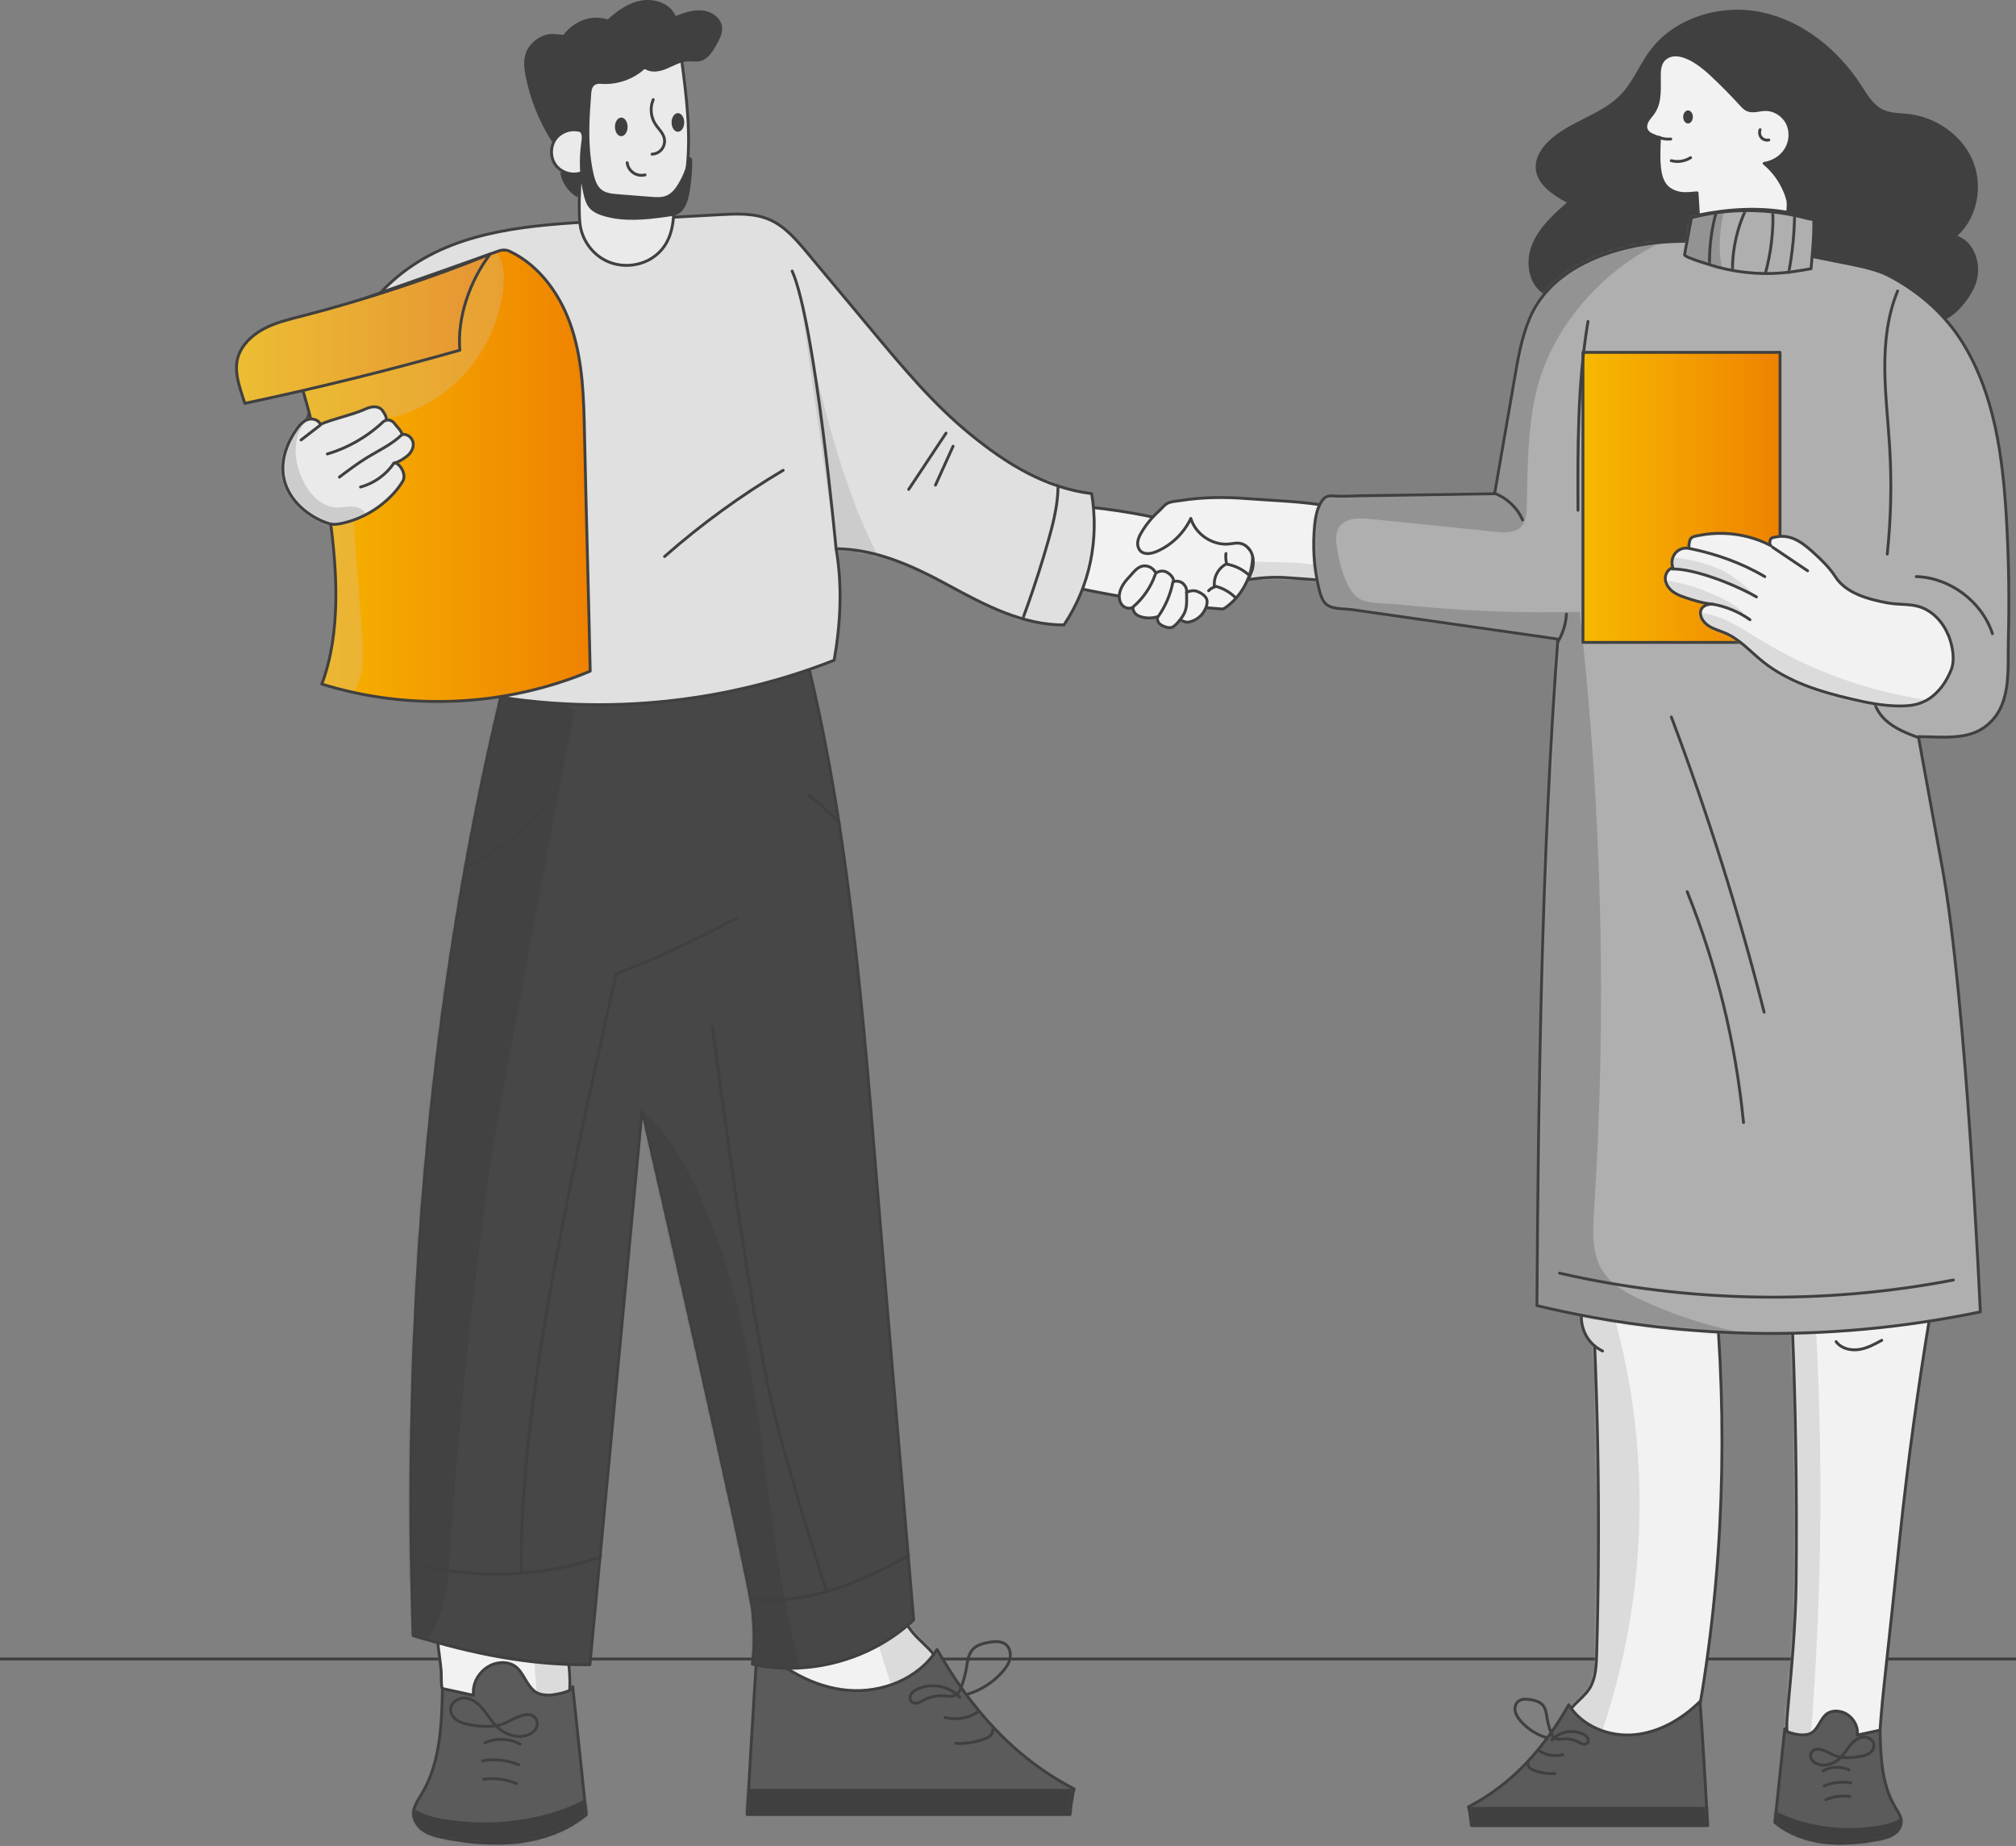 <?xml version="1.0" encoding="UTF-8"?>
<svg xmlns="http://www.w3.org/2000/svg" width="700" height="641" viewBox="0 0 700 641" fill="none">
  <rect x="0" y="0" width="700" height="641" fill="#808080" stroke="none"/>
  <path d="M700 576L-3 576" stroke="#404040"></path>
  <path d="M552.945 434.328C553.724 444.528 553.181 454.94 553.629 465.281C554.149 477.464 554.526 489.647 554.763 501.854C555.211 525.937 555.093 550.043 554.408 574.149C554.29 577.88 554.149 581.704 552.567 585.081C550.489 589.519 545.318 591.692 543.878 596.272C541.919 602.482 545.531 609.565 551.15 612.87C556.769 616.176 563.829 616.246 570.109 614.499C576.39 612.752 582.08 609.376 587.652 606.023C597.663 556.04 600.142 503.979 595.986 453.169C583.567 444.457 567.937 436.547 552.921 434.352L552.945 434.328Z" fill="#F2F2F2"></path>
  <mask id="mask0_901_14871" style="mask-type:luminance" maskUnits="userSpaceOnUse" x="543" y="434" width="55" height="182">
    <path d="M552.944 434.329C553.723 444.529 553.18 454.941 553.629 465.282C554.148 477.465 554.526 489.648 554.762 501.855C555.211 525.938 555.093 550.044 554.408 574.15C554.29 577.88 554.148 581.705 552.566 585.082C550.489 589.52 545.318 591.693 543.878 596.273C541.918 602.483 545.53 609.566 551.15 612.871C556.769 616.177 563.829 616.247 570.109 614.5C576.389 612.753 582.079 609.377 587.651 606.024C597.662 556.041 600.141 503.98 595.986 453.17C583.567 444.458 567.937 436.548 552.921 434.353L552.944 434.329Z" fill="white"></path>
  </mask>
  <g mask="url(#mask0_901_14871)">
    <path d="M561.255 459.875C560.783 458.057 560.24 456.191 559.106 454.704C555.825 450.36 549.261 450.855 543.878 451.776C548.529 487.192 549.804 523.056 547.679 558.731C547.136 567.892 546.357 577.148 543.358 585.813C542.319 588.811 540.997 591.833 541.186 594.997C541.446 599.625 544.94 603.497 548.765 605.764C554.644 609.234 555.211 604.347 556.864 599.341C560.5 588.363 563.356 577.124 565.41 565.744C569.448 543.243 570.345 520.176 568.055 497.415C566.78 484.736 564.513 472.176 561.255 459.875Z" fill="#DBDBDB"></path>
  </g>
  <path d="M552.945 434.328C553.724 444.528 553.181 454.94 553.629 465.281C554.149 477.464 554.526 489.647 554.763 501.854C555.211 525.937 555.093 550.043 554.408 574.149C554.29 577.88 554.149 581.704 552.567 585.081C550.489 589.519 545.318 591.692 543.878 596.272C541.919 602.482 545.531 609.565 551.15 612.87C556.769 616.176 563.829 616.246 570.109 614.499C576.39 612.752 582.08 609.376 587.652 606.023C597.663 556.04 600.142 503.979 595.986 453.169C583.567 444.457 567.937 436.547 552.921 434.352L552.945 434.328Z" stroke="#404040" stroke-linecap="round" stroke-linejoin="round"></path>
  <path d="M670.502 454.444C670.266 455.861 649.371 444.976 648.002 444.268C639.643 439.971 631.073 435.839 621.912 434.328C622.597 444.528 622.125 454.94 622.526 465.281C622.998 477.464 623.329 489.647 623.518 501.854C623.777 517.626 623.824 533.421 623.659 549.193C623.494 564.965 622.006 579.65 620.637 595.021C620.212 599.837 620.07 605.551 623.447 608.549C625.548 610.438 628.428 610.627 631.12 610.533C635.582 610.344 652.794 600.687 652.794 600.687C652.794 600.687 653.338 592.612 654.329 583.829C656.171 567.208 657.894 550.728 659.641 534.082C662.451 507.402 666.087 480.841 670.526 454.444H670.502Z" fill="#F2F2F2"></path>
  <mask id="mask1_901_14871" style="mask-type:luminance" maskUnits="userSpaceOnUse" x="620" y="434" width="51" height="177">
    <path d="M670.503 454.445C670.266 455.862 649.371 444.977 648.002 444.269C639.644 439.972 631.073 435.84 621.912 434.329C622.597 444.529 622.125 454.941 622.526 465.282C622.998 477.465 623.329 489.648 623.518 501.855C623.777 517.627 623.825 533.422 623.659 549.194C623.494 564.966 622.007 579.651 620.637 595.022C620.212 599.838 620.071 605.552 623.447 608.55C625.548 610.439 628.429 610.628 631.12 610.534C635.583 610.345 652.795 600.688 652.795 600.688C652.795 600.688 653.338 592.613 654.329 583.83C656.171 567.209 657.895 550.729 659.642 534.083C662.451 507.403 666.087 480.842 670.526 454.445H670.503Z" fill="white"></path>
  </mask>
  <g mask="url(#mask1_901_14871)">
    <path d="M616.245 603.498C607.746 554.742 620.306 504.664 616.67 455.295C620.873 457.467 625.642 458.53 630.388 458.341C633.316 510.048 632.466 561.99 627.838 613.579C624.013 611.029 617.024 608.007 616.245 603.474V603.498Z" fill="#DBDBDB"></path>
  </g>
  <path d="M670.502 454.444C670.266 455.861 649.371 444.976 648.002 444.268C639.643 439.971 631.073 435.839 621.912 434.328C622.597 444.528 622.125 454.94 622.526 465.281C622.998 477.464 623.329 489.647 623.518 501.854C623.777 517.626 623.824 533.421 623.659 549.193C623.494 564.965 622.006 579.65 620.637 595.021C620.212 599.837 620.07 605.551 623.447 608.549C625.548 610.438 628.428 610.627 631.12 610.533C635.582 610.344 652.794 600.687 652.794 600.687C652.794 600.687 653.338 592.612 654.329 583.829C656.171 567.208 657.894 550.728 659.641 534.082C662.451 507.402 666.087 480.841 670.526 454.444H670.502Z" stroke="#404040" stroke-linecap="round" stroke-linejoin="round"></path>
  <path d="M556.44 469.06C549.569 465.755 547.35 457.704 550.419 450.904C551.789 447.858 554.575 445.733 557.243 443.75" fill="#DBDBDB"></path>
  <path d="M556.44 469.06C549.569 465.755 547.35 457.704 550.419 450.904C551.789 447.858 554.575 445.733 557.243 443.75" stroke="#404040" stroke-linecap="round" stroke-linejoin="round"></path>
  <path d="M685.942 98.754C688.303 92.497 685.942 84.091 679.638 81.896C686.745 75.427 688.704 64.212 684.832 55.405C680.96 46.598 671.917 40.53 662.355 39.539C659.522 39.232 656.594 39.326 653.997 38.146C650.432 36.517 648.354 32.857 646.229 29.575C638.296 17.345 626.137 7.358 611.876 4.288C597.615 1.219 581.371 6.012 572.754 17.77C569.236 22.586 567.016 28.347 562.908 32.692C555.896 40.105 544.563 42.112 537.361 49.361C534.977 51.769 533.041 54.956 533.23 58.356C533.513 63.975 539.085 67.635 544.043 70.35C539.298 74.529 534.41 78.945 532.002 84.8C529.594 90.655 530.514 98.376 535.78 101.894C541.635 105.813 549.356 102.98 556.297 101.894C571.785 99.486 587.014 106.545 602.526 108.953C614.898 110.889 627.459 109.851 639.902 109.355C646.229 109.095 652.58 108.977 658.908 109.449C663.37 109.78 670.099 112.637 674.302 111.385C679.166 109.945 684.242 103.263 685.942 98.754Z" fill="#404040"></path>
  <path d="M357.38 200.183C379.196 205.896 401.508 209.674 424.009 211.421C424.504 211.468 425 211.327 425.402 211.043C431.493 206.77 435.129 199.451 434.987 192.013C430.879 187.315 426.181 182.687 420.443 180.232C414.682 177.776 407.953 177.658 402.122 179.925C390.198 177.257 377.921 175.746 365.714 175.132C361.583 182.64 358.112 191.636 357.403 200.183H357.38Z" fill="#F2F2F2" stroke="#404040" stroke-linecap="round" stroke-linejoin="round"></path>
  <path d="M461.455 175.747C452.081 174.023 442.307 173.835 432.815 173.103C425.189 172.512 417.492 172.583 409.937 173.787C408.449 174.023 406.466 174.071 405.144 174.873C404.199 175.44 403.42 176.526 402.594 177.258C400.162 179.454 398.037 181.98 396.384 184.79C395.77 185.805 395.227 186.891 395.062 188.048C394.897 189.205 395.18 190.504 396.03 191.33C397.47 192.699 399.831 192.227 401.673 191.448C406.82 189.229 411.094 185.073 413.478 179.997C415.131 185.498 420.986 189.417 426.7 188.874C428.14 188.733 429.651 188.331 431.044 188.756C433.5 189.488 434.893 191.802 435.129 194.21C435.247 195.462 435.129 196.713 434.775 197.917C434.61 198.46 433.476 201.223 433.476 201.223C438.222 200.514 442.802 200.207 447.595 200.609C452.388 201.01 456.756 201.175 461.313 201.789C459.023 193.455 458.716 183.94 461.478 175.747H461.455Z" fill="#F2F2F2"></path>
  <mask id="mask2_901_14871" style="mask-type:luminance" maskUnits="userSpaceOnUse" x="395" y="172" width="67" height="30">
    <path d="M461.455 175.748C452.081 174.024 442.307 173.836 432.815 173.104C425.189 172.513 417.492 172.584 409.937 173.788C408.449 174.024 406.466 174.072 405.144 174.874C404.199 175.441 403.42 176.527 402.594 177.259C400.162 179.455 398.037 181.981 396.384 184.791C395.77 185.806 395.227 186.892 395.062 188.049C394.897 189.206 395.18 190.505 396.03 191.331C397.47 192.7 399.831 192.228 401.673 191.449C406.82 189.23 411.094 185.074 413.478 179.998C415.131 185.499 420.986 189.418 426.7 188.875C428.14 188.734 429.651 188.332 431.044 188.757C433.5 189.489 434.893 191.803 435.129 194.211C435.247 195.463 435.129 196.714 434.775 197.918C434.61 198.461 433.476 201.224 433.476 201.224C438.222 200.515 442.802 200.208 447.595 200.61C452.388 201.011 456.756 201.176 461.313 201.79C459.023 193.456 458.716 183.941 461.478 175.748H461.455Z" fill="white"></path>
  </mask>
  <g mask="url(#mask2_901_14871)">
    <path d="M435.624 195.012C434.396 194.941 433.145 194.894 431.988 195.272C430.831 195.649 429.769 196.57 429.58 197.774C429.391 199.073 430.265 200.324 431.374 201.009C432.484 201.694 433.83 201.859 435.128 202.024C442.188 202.921 449.271 203.465 456.401 203.63C461.997 203.771 460.651 196.783 456.047 196.027C449.46 194.965 442.282 195.319 435.624 194.988V195.012Z" fill="#DBDBDB"></path>
  </g>
  <path d="M461.455 175.747C452.081 174.023 442.307 173.835 432.815 173.103C425.189 172.512 417.492 172.583 409.937 173.787C408.449 174.023 406.466 174.071 405.144 174.873C404.199 175.44 403.42 176.526 402.594 177.258C400.162 179.454 398.037 181.98 396.384 184.79C395.77 185.805 395.227 186.891 395.062 188.048C394.897 189.205 395.18 190.504 396.03 191.33C397.47 192.699 399.831 192.227 401.673 191.448C406.82 189.229 411.094 185.073 413.478 179.997C415.131 185.498 420.986 189.417 426.7 188.874C428.14 188.733 429.651 188.331 431.044 188.756C433.5 189.488 434.893 191.802 435.129 194.21C435.247 195.462 435.129 196.713 434.775 197.917C434.61 198.46 433.476 201.223 433.476 201.223C438.222 200.514 442.802 200.207 447.595 200.609C452.388 201.01 456.756 201.175 461.313 201.789C459.023 193.455 458.716 183.94 461.478 175.747H461.455Z" stroke="#404040" stroke-linecap="round" stroke-linejoin="round"></path>
  <path d="M415.745 205.33C414.517 204.905 413.124 205.07 411.991 205.731C412.227 204.598 411.613 203.347 410.763 202.591C409.913 201.836 408.615 201.576 407.505 201.93C407.623 200.608 406.277 199.262 405.097 198.648C403.916 198.034 402.382 198.176 401.343 199.026C400.682 197.562 399.265 196.547 397.66 196.476C395.086 196.358 393.646 198.695 392.064 200.348C390.482 202.001 388.947 204.055 388.664 206.51C388.522 207.833 388.853 209.273 389.774 210.217C390.694 211.162 392.3 211.516 393.433 210.808C393.268 211.634 393.74 212.602 394.354 213.169C394.968 213.735 395.771 214.042 396.573 214.255C398.344 214.703 400.233 214.656 401.98 214.113C401.673 214.703 401.957 215.671 402.334 216.214C402.712 216.757 403.302 217.111 403.916 217.371C406.82 218.623 407.623 217.725 409.677 215.293C409.748 215.199 411.33 215.884 411.542 215.931C412.204 216.096 412.77 216.002 413.408 215.837C414.801 215.435 416.099 214.656 417.091 213.594C418.224 212.342 419.287 210.312 419.121 208.588C418.98 207.053 417.067 205.826 415.745 205.377V205.33Z" fill="#F2F2F2" stroke="#404040" stroke-linecap="round" stroke-linejoin="round"></path>
  <path d="M393.527 210.641C396.951 207.69 399.595 203.817 401.106 199.544" stroke="#404040" stroke-linecap="round" stroke-linejoin="round"></path>
  <path d="M402.122 214.115C404.648 210.526 406.419 206.418 407.245 202.121" stroke="#404040" stroke-linecap="round" stroke-linejoin="round"></path>
  <path d="M412.014 205.708C412.014 210.028 412.416 211.893 409.7 215.246" stroke="#404040" stroke-linecap="round" stroke-linejoin="round"></path>
  <path d="M421.6 203.44C424.363 204.054 426.936 205.471 428.943 207.454" stroke="#404040" stroke-linecap="round" stroke-linejoin="round"></path>
  <path d="M426.157 195.909C428.801 196.405 431.304 197.609 433.334 199.379" stroke="#404040" stroke-linecap="round" stroke-linejoin="round"></path>
  <path d="M419.664 205.094C420.207 204.48 420.939 204.032 421.718 203.819C421.198 200.632 422.969 197.185 425.897 195.768C425.684 194.587 425.472 193.36 425.684 192.179" stroke="#404040" stroke-linecap="round" stroke-linejoin="round"></path>
  <path d="M533.726 453.311C581.49 464.738 633.22 466.721 687.618 455.483C687.618 455.483 682.826 347.489 674.467 301.614L666.109 255.762C673.735 255.762 682.471 257.014 688.752 252.693C698.786 245.751 697.063 232.789 697.346 222.094C697.724 207.998 697.488 193.879 696.661 179.784C695.433 158.841 692.624 137.238 681.692 119.341C675.553 109.283 666.676 101.492 656.335 95.967C651.022 93.11 644.034 92.071 638.036 90.82C632.582 89.686 627.128 88.6 621.627 87.703C604.982 84.964 587.841 82.202 571.101 84.823C555.046 87.325 537.669 94.881 531.105 110.605C528.342 117.216 527.091 124.347 525.887 131.43C523.573 144.77 521.283 158.086 518.969 171.426C511.13 171.544 503.315 171.662 495.477 171.78C487.638 171.898 479.965 172.016 472.197 172.134C469.505 172.181 466.743 172.37 464.051 172.252C461.36 172.134 460.321 171.827 458.763 174.306C457.346 176.549 456.826 179.288 456.543 181.885C455.717 189.441 456.213 197.161 458.007 204.551C458.408 206.18 458.881 207.833 459.896 209.155C461.855 211.705 466.389 211.233 469.434 211.658C483.86 213.712 498.31 215.79 512.736 217.844C522.133 219.19 531.53 220.536 540.927 221.881C535.26 297.718 534.174 377.262 533.655 453.311H533.726Z" fill="#AFAFAF"></path>
  <mask id="mask3_901_14871" style="mask-type:luminance" maskUnits="userSpaceOnUse" x="456" y="83" width="242" height="380">
    <path d="M533.726 453.311C581.49 464.738 633.22 466.721 687.619 455.483C687.619 455.483 682.826 347.489 674.468 301.614L666.11 255.762C673.736 255.762 682.472 257.014 688.752 252.693C698.786 245.751 697.063 232.789 697.346 222.094C697.724 207.998 697.488 193.879 696.661 179.784C695.434 158.841 692.624 137.238 681.692 119.341C675.554 109.283 666.676 101.492 656.335 95.967C651.022 93.11 644.034 92.071 638.037 90.82C632.583 89.686 627.129 88.6 621.627 87.703C604.982 84.964 587.841 82.202 571.101 84.823C555.046 87.325 537.669 94.881 531.105 110.605C528.343 117.216 527.091 124.347 525.887 131.43C523.573 144.77 521.283 158.086 518.969 171.426C511.131 171.544 503.316 171.662 495.477 171.78C487.638 171.898 479.965 172.016 472.197 172.134C469.505 172.181 466.743 172.37 464.051 172.252C461.36 172.134 460.321 171.827 458.763 174.306C457.346 176.549 456.827 179.288 456.543 181.885C455.717 189.441 456.213 197.161 458.007 204.551C458.409 206.18 458.881 207.833 459.896 209.155C461.856 211.705 466.389 211.233 469.435 211.658C483.861 213.712 498.31 215.79 512.736 217.844C522.133 219.19 531.53 220.536 540.927 221.881C535.261 297.718 534.174 377.262 533.655 453.311H533.726Z" fill="white"></path>
  </mask>
  <g mask="url(#mask3_901_14871)">
    <path d="M639.052 465.448C615.229 466.251 591.241 461.34 569.661 451.211C564.656 448.873 559.579 446.064 556.581 441.46C552.638 435.439 553.039 427.671 553.488 420.494C557.95 351.173 556.274 281.452 548.506 212.415C531.672 212.84 514.79 212.391 498.003 211.022C493.801 210.691 489.622 210.29 485.419 209.841C481.665 209.44 476.4 209.723 472.905 208.33C467.357 206.134 464.925 195.179 464.146 189.607C463.839 187.411 463.745 185.003 464.902 183.138C467.003 179.762 471.843 179.785 475.786 180.187C490.306 181.674 504.85 183.162 519.371 184.649C522.464 184.956 526.029 185.121 528.178 182.855C529.901 181.037 530.066 178.321 530.114 175.819C530.397 162.762 530.373 149.564 533.23 136.814C538.283 114.266 555.991 93.961 576.697 84.21C575.54 84.753 570.015 82.558 568.528 82.321C565.458 81.826 562.342 81.59 559.225 81.566C553.984 81.566 549.427 80.503 544.728 83.431C541.258 85.58 538.519 88.696 536.04 91.931C519.512 113.511 512.996 141.584 513.964 168.736C501.214 163.352 486.788 164.438 473.024 165.643C467.64 166.115 461.997 166.658 457.535 169.704C452.01 173.458 449.39 180.399 449.201 187.057C449.012 193.833 451.703 199.783 452.482 206.323C453.167 212.202 454.82 216.665 459.802 220.537C464.524 224.196 470.403 226.014 476.211 227.407C492.974 231.421 510.47 232.507 527.611 230.524C520.103 286.788 516.349 343.571 516.372 400.354C516.372 418.959 516.986 438.39 525.793 454.8C543.099 487.122 584.606 485.304 615.3 478.788C624.13 476.899 633.574 473.877 638.627 466.369" fill="#939393"></path>
  </g>
  <path d="M533.726 453.311C581.49 464.738 633.22 466.721 687.618 455.483C687.618 455.483 682.825 347.489 674.467 301.614L666.109 255.762C673.735 255.762 682.471 257.014 688.752 252.693C698.786 245.751 697.063 232.789 697.346 222.094C697.724 207.998 697.488 193.879 696.661 179.784C695.433 158.841 692.624 137.238 681.692 119.341C675.553 109.283 666.676 101.492 656.335 95.967C651.022 93.11 644.034 92.071 638.036 90.82C632.582 89.686 627.128 88.6 621.627 87.703C604.982 84.964 587.841 82.202 571.101 84.823C555.046 87.325 537.669 94.881 531.105 110.605C528.342 117.216 527.091 124.347 525.887 131.43C523.573 144.77 521.283 158.086 518.969 171.426C511.13 171.544 503.315 171.662 495.477 171.78C487.638 171.898 479.965 172.016 472.197 172.134C469.505 172.181 466.743 172.37 464.051 172.252C461.36 172.134 460.321 171.827 458.763 174.306C457.346 176.549 456.826 179.288 456.543 181.885C455.717 189.441 456.213 197.161 458.007 204.551C458.408 206.18 458.881 207.833 459.896 209.155C461.855 211.705 466.389 211.233 469.434 211.658C483.86 213.712 498.31 215.79 512.736 217.844C522.133 219.19 531.53 220.536 540.927 221.881C535.26 297.718 534.174 377.262 533.655 453.311H533.726Z" stroke="#404040" stroke-linecap="round" stroke-linejoin="round"></path>
  <path d="M618.062 122.341H549.639V223.04H618.062V122.341Z" fill="url(#paint0_linear_901_14871)" stroke="#404040" stroke-linecap="round" stroke-linejoin="round"></path>
  <path d="M540.809 223.014C542.627 220.063 543.69 216.687 543.902 213.216" stroke="#404040" stroke-linecap="round" stroke-linejoin="round"></path>
  <path d="M547.916 177.163C547.821 155.252 547.75 133.2 551.386 111.597" stroke="#404040" stroke-linecap="round" stroke-linejoin="round"></path>
  <path d="M518.71 171.188C523.102 172.77 526.808 176.241 528.674 180.514" stroke="#404040" stroke-linecap="round" stroke-linejoin="round"></path>
  <path d="M666.157 256.117C662.143 254.606 658.035 253.024 654.848 250.143C651.66 247.263 649.559 242.777 650.692 238.645" stroke="#404040" stroke-linecap="round" stroke-linejoin="round"></path>
  <path d="M691.821 220.016C688.185 208.872 677.112 200.561 665.377 200.184" stroke="#404040" stroke-linecap="round" stroke-linejoin="round"></path>
  <path d="M655.295 192.391C656.594 180.114 656.877 167.742 656.145 155.441C655.602 146.28 654.516 137.167 654.445 127.982C654.374 118.798 655.39 109.495 658.908 101.019" stroke="#404040" stroke-linecap="round" stroke-linejoin="round"></path>
  <path d="M580.332 248.941C592.964 282.468 603.73 316.679 612.537 351.41" stroke="#404040" stroke-linecap="round" stroke-linejoin="round"></path>
  <path d="M585.833 309.593C596.104 335.21 602.715 362.291 605.383 389.75" stroke="#404040" stroke-linecap="round" stroke-linejoin="round"></path>
  <path d="M541.494 442.024C586.259 452.271 633.173 453.098 678.269 444.409" stroke="#404040" stroke-linecap="round" stroke-linejoin="round"></path>
  <path d="M676.521 220.49C677.891 223.913 678.929 228.966 677.513 232.507C676.096 236.049 674.066 239.26 671.067 241.692C667.549 244.525 663.937 245.139 659.498 245.115C653.902 245.092 648.378 243.982 642.924 242.707C631.968 240.157 620.895 236.757 612.112 229.721C607.815 226.274 604.084 221.954 599.032 219.781C597.214 219.002 595.254 218.506 593.554 217.468C591.854 216.429 590.39 214.705 590.438 212.722C590.485 210.739 592.208 209.794 594.475 209.723C591.193 209.44 588.124 208.448 585.007 207.41C583.425 206.89 581.843 206.229 580.545 205.167C579.246 204.104 578.278 202.546 578.231 200.893C578.184 199.24 579.27 197.493 580.899 197.092C580.167 195.415 580.616 193.29 581.82 191.921C583.024 190.552 585.031 189.961 586.778 190.481C586.022 190.268 586.66 187.553 586.967 187.128C587.628 186.184 588.879 186.113 589.942 185.9C592.751 185.334 595.608 185.098 598.465 185.192C604.179 185.357 609.845 186.798 614.898 189.442C614.237 189.088 614.544 187.364 614.969 186.963C615.394 186.562 616.433 186.491 616.976 186.373C619.101 185.971 621.226 186.325 623.185 187.199C625.594 188.285 627.648 190.032 629.607 191.803C632.464 194.377 635.25 197.068 637.328 200.303C641.011 206.04 648.803 208.071 655.248 209.298C660.041 210.219 664.503 209.251 668.942 211.707C672.389 213.619 675.01 216.854 676.474 220.513L676.521 220.49Z" fill="#F2F2F2"></path>
  <mask id="mask4_901_14871" style="mask-type:luminance" maskUnits="userSpaceOnUse" x="578" y="185" width="101" height="61">
    <path d="M676.521 220.491C677.891 223.914 678.929 228.967 677.513 232.508C676.096 236.05 674.066 239.261 671.067 241.693C667.549 244.526 663.937 245.14 659.498 245.116C653.902 245.093 648.378 243.983 642.924 242.708C631.968 240.158 620.895 236.758 612.112 229.722C607.815 226.275 604.084 221.955 599.032 219.782C597.214 219.003 595.254 218.507 593.554 217.469C591.854 216.43 590.39 214.706 590.438 212.723C590.485 210.74 592.208 209.795 594.475 209.724C591.193 209.441 588.124 208.449 585.007 207.41C583.425 206.891 581.843 206.23 580.545 205.168C579.246 204.105 578.278 202.547 578.231 200.894C578.184 199.241 579.27 197.494 580.899 197.093C580.167 195.416 580.616 193.291 581.82 191.922C583.024 190.553 585.031 189.962 586.778 190.482C586.022 190.269 586.66 187.554 586.967 187.129C587.628 186.185 588.879 186.114 589.942 185.901C592.751 185.335 595.608 185.099 598.465 185.193C604.179 185.358 609.845 186.799 614.898 189.443C614.237 189.089 614.544 187.365 614.969 186.964C615.394 186.562 616.433 186.492 616.976 186.374C619.101 185.972 621.226 186.326 623.185 187.2C625.594 188.286 627.648 190.033 629.607 191.804C632.464 194.378 635.25 197.069 637.328 200.304C641.011 206.041 648.803 208.072 655.248 209.299C660.041 210.22 664.503 209.252 668.942 211.708C672.389 213.62 675.01 216.855 676.474 220.514L676.521 220.491Z" fill="white"></path>
  </mask>
  <g mask="url(#mask4_901_14871)">
    <path d="M611.262 222.192C604.934 218.32 598.607 213.858 591.264 212.913C590.272 212.795 589.068 212.819 588.572 213.692C588.242 214.235 588.36 214.944 588.549 215.558C589.493 218.792 591.972 221.342 594.711 223.302C597.45 225.261 600.472 226.749 603.211 228.709C607.933 232.109 611.592 236.76 615.984 240.585C628.238 251.233 645.591 254.562 661.717 252.65C664.338 252.343 667.053 251.87 669.296 250.454C670.831 249.486 672.909 247.384 672.861 245.401C672.814 242.898 670.878 243.253 668.753 242.946C663.842 242.237 658.978 241.293 654.186 240.089C644.482 237.681 635.014 234.328 625.971 230.078C620.942 227.717 616.031 225.073 611.285 222.169L611.262 222.192Z" fill="#DBDBDB"></path>
    <path d="M578.538 201.602C577.924 201.508 577.263 201.461 576.767 201.815C576.035 202.358 576.153 203.562 576.767 204.223C577.381 204.884 578.302 205.167 579.152 205.427C583.685 206.726 588.218 208.048 592.752 209.346C594.995 209.984 597.238 210.645 599.481 211.282C601.062 211.731 603.612 213.053 605.265 212.723C602.196 209.488 596.883 207.198 592.822 205.498C588.266 203.585 583.473 202.263 578.585 201.579L578.538 201.602Z" fill="#DBDBDB"></path>
    <path d="M583 193.789C582.386 193.694 581.725 193.647 581.229 194.001C580.497 194.544 580.616 195.748 581.229 196.409C581.843 197.071 582.764 197.354 583.614 197.614C588.147 198.912 592.68 200.234 597.214 201.533C599.457 202.17 601.7 202.831 603.943 203.469C605.525 203.918 608.216 207.554 609.869 207.223C606.8 203.988 601.345 199.408 597.284 197.684C592.728 195.772 587.935 194.45 583.047 193.765L583 193.789Z" fill="#DBDBDB"></path>
  </g>
  <path d="M676.521 220.49C677.891 223.913 678.929 228.966 677.513 232.507C676.096 236.049 674.066 239.26 671.067 241.692C667.549 244.525 663.937 245.139 659.498 245.115C653.902 245.092 648.378 243.982 642.924 242.707C631.968 240.157 620.895 236.757 612.112 229.721C607.815 226.274 604.084 221.954 599.032 219.781C597.214 219.002 595.254 218.506 593.554 217.468C591.854 216.429 590.39 214.705 590.438 212.722C590.485 210.739 592.208 209.794 594.475 209.723C591.193 209.44 588.124 208.448 585.007 207.41C583.425 206.89 581.843 206.229 580.545 205.167C579.246 204.104 578.278 202.546 578.231 200.893C578.184 199.24 579.27 197.493 580.899 197.092C580.167 195.415 580.616 193.29 581.82 191.921C583.024 190.552 585.031 189.961 586.778 190.481C586.022 190.268 586.66 187.553 586.967 187.128C587.628 186.184 588.879 186.113 589.942 185.9C592.751 185.334 595.608 185.098 598.465 185.192C604.179 185.357 609.845 186.798 614.898 189.442C614.237 189.088 614.544 187.364 614.969 186.963C615.394 186.562 616.433 186.491 616.976 186.373C619.101 185.971 621.226 186.325 623.185 187.199C625.594 188.285 627.648 190.032 629.607 191.803C632.464 194.377 635.25 197.068 637.328 200.303C641.011 206.04 648.803 208.071 655.248 209.298C660.041 210.219 664.503 209.251 668.942 211.707C672.389 213.619 675.01 216.854 676.474 220.513L676.521 220.49Z" stroke="#404040" stroke-linecap="round" stroke-linejoin="round"></path>
  <path d="M615.489 190.008C619.55 192.724 623.611 195.439 627.648 198.178" stroke="#404040" stroke-linecap="round" stroke-linejoin="round"></path>
  <path d="M586.779 190.457C595.869 192.322 604.794 195.462 612.774 200.208" stroke="#404040" stroke-linecap="round" stroke-linejoin="round"></path>
  <path d="M580.592 197.538C588.596 197.42 602.951 203.204 609.869 207.242" stroke="#404040" stroke-linecap="round" stroke-linejoin="round"></path>
  <path d="M594.475 209.723C599.197 210.525 603.731 212.391 607.626 215.153" stroke="#404040" stroke-linecap="round" stroke-linejoin="round"></path>
  <path d="M629.797 78.802C629.797 78.117 629.797 76.276 629.797 76.276C629.797 76.276 628.097 75.992 627.365 75.803C614.332 72.309 600.402 72.215 587.321 75.567C586.519 79.864 585.716 84.138 584.913 88.435C584.748 89.356 595.467 92.472 596.577 92.779C600.685 93.865 604.911 94.55 609.161 94.833C613.411 95.117 617.472 94.975 621.604 94.456C623.988 94.149 628.829 93.299 628.829 93.299C628.829 93.299 629.891 82.485 629.773 78.826L629.797 78.802Z" fill="#AFAFAF"></path>
  <mask id="mask5_901_14871" style="mask-type:luminance" maskUnits="userSpaceOnUse" x="584" y="73" width="46" height="22">
    <path d="M629.797 78.801C629.797 78.116 629.797 76.275 629.797 76.275C629.797 76.275 628.097 75.991 627.365 75.802C614.332 72.308 600.402 72.214 587.322 75.566C586.519 79.863 585.716 84.137 584.913 88.434C584.748 89.355 595.467 92.471 596.577 92.778C600.685 93.864 604.911 94.549 609.161 94.832C613.411 95.116 617.472 94.974 621.604 94.455C623.989 94.148 628.829 93.298 628.829 93.298C628.829 93.298 629.891 82.484 629.773 78.825L629.797 78.801Z" fill="white"></path>
  </mask>
  <g mask="url(#mask5_901_14871)">
    <path d="M599.269 71.01L589.636 70.844C588.975 70.844 588.266 70.844 587.676 71.104C586.59 71.6 586.094 72.804 585.669 73.914C584.559 76.888 583.45 79.863 582.34 82.838C581.49 85.105 580.664 87.726 581.773 89.898C582.859 91.999 585.386 92.826 587.676 93.392C589.825 93.912 594.24 95.659 596.388 95.045C598.678 94.384 597.404 90.842 597.262 89.048C596.813 82.98 597.498 76.841 599.292 71.033L599.269 71.01Z" fill="#939393"></path>
    <path d="M596.27 72.402C594.405 78.659 593.484 85.199 593.578 91.739" stroke="#404040" stroke-linecap="round" stroke-linejoin="round"></path>
    <path d="M623.068 69.238C623.398 78.871 622.477 88.575 620.4 97.972" stroke="#404040" stroke-linecap="round" stroke-linejoin="round"></path>
    <path d="M614.048 67.728C615.583 71.009 615.701 74.763 615.559 78.376C615.229 86.12 613.694 93.793 611.003 101.065" stroke="#404040" stroke-linecap="round" stroke-linejoin="round"></path>
    <path d="M608.334 68.697C603.423 77.055 601.062 86.877 601.629 96.534" stroke="#404040" stroke-linecap="round" stroke-linejoin="round"></path>
  </g>
  <path d="M629.797 78.802C629.797 78.117 629.797 76.276 629.797 76.276C629.797 76.276 628.097 75.992 627.365 75.803C614.332 72.309 600.402 72.215 587.321 75.567C586.519 79.864 585.716 84.138 584.913 88.435C584.748 89.356 595.467 92.472 596.577 92.779C600.685 93.865 604.911 94.55 609.161 94.833C613.411 95.117 617.472 94.975 621.604 94.456C623.988 94.149 628.829 93.299 628.829 93.299C628.829 93.299 629.891 82.485 629.773 78.826L629.797 78.802Z" stroke="#404040" stroke-linecap="round" stroke-linejoin="round"></path>
  <path d="M589.73 74.671L589.258 66.95C587.44 67.092 585.315 67.399 583.497 67.092C581.679 66.785 579.932 66.053 578.68 64.731C577.051 63.007 576.484 60.551 576.225 58.191C575.871 54.72 576.059 51.202 576.225 47.731C575.28 47.589 574.336 47.117 573.462 46.739C572.589 46.362 571.833 45.653 571.55 44.756C571.243 43.741 571.597 42.608 572.164 41.71C572.73 40.813 573.509 40.034 574.1 39.16C576.862 35.17 576.036 29.858 576.177 25.301C576.225 23.46 576.697 21.5 578.114 20.343C582.859 16.447 590.367 22.326 593.744 25.443C597.427 28.843 600.945 32.408 604.321 36.091C605.053 36.894 605.809 37.744 606.824 38.169C608.642 38.924 610.696 38.122 612.656 38.027C615.819 37.862 618.96 39.751 620.471 42.537C621.982 45.323 621.816 48.912 620.235 51.65C618.653 54.389 615.701 56.278 612.561 56.727C615.182 58.875 617.33 61.59 618.865 64.589C619.644 66.076 620.282 67.682 620.707 69.311C621.108 70.846 620.754 72.144 620.778 73.726C610.531 71.908 599.859 72.569 589.659 74.694L589.73 74.671Z" fill="#F2F2F2" stroke="#404040" stroke-linecap="round" stroke-linejoin="round"></path>
  <path d="M576.155 47.731C577.406 48.227 578.776 48.392 580.121 48.274" stroke="#404040" stroke-linecap="round" stroke-linejoin="round"></path>
  <path d="M580.309 55.784C582.552 56.398 585.055 55.996 587.015 54.745" stroke="#404040" stroke-linecap="round" stroke-linejoin="round"></path>
  <path d="M586.118 42.869C587.043 42.869 587.794 41.854 587.794 40.602C587.794 39.35 587.043 38.335 586.118 38.335C585.192 38.335 584.441 39.35 584.441 40.602C584.441 41.854 585.192 42.869 586.118 42.869Z" fill="#404040"></path>
  <path d="M611.144 45.039C610.79 45.913 610.955 46.999 611.569 47.731C612.183 48.463 613.222 48.817 614.166 48.604" stroke="#404040" stroke-linecap="round" stroke-linejoin="round"></path>
  <path d="M544.705 591.904C549.309 599.341 558.635 603.048 567.347 602.293C576.059 601.537 584.063 596.862 590.296 590.724C591.288 603.662 592.941 633.836 592.941 633.836H510.942C510.942 633.836 510.54 629.398 509.879 627.32C525.179 619.41 536.205 606.873 544.705 591.881V591.904Z" fill="#5B5B5B"></path>
  <mask id="mask6_901_14871" style="mask-type:luminance" maskUnits="userSpaceOnUse" x="509" y="590" width="84" height="44">
    <path d="M544.705 591.905C549.309 599.342 558.635 603.049 567.347 602.294C576.059 601.538 584.063 596.863 590.296 590.725C591.288 603.663 592.941 633.837 592.941 633.837H510.942C510.942 633.837 510.54 629.399 509.879 627.321C525.179 619.411 536.205 606.874 544.705 591.882V591.905Z" fill="white"></path>
  </mask>
  <g mask="url(#mask6_901_14871)">
    <path d="M595.515 627.345H509.88V635.939H595.515V627.345Z" fill="#404040"></path>
  </g>
  <path d="M544.705 591.904C549.309 599.341 558.635 603.048 567.347 602.293C576.059 601.537 584.063 596.862 590.296 590.724C591.288 603.662 592.941 633.836 592.941 633.836H510.942C510.942 633.836 510.54 629.398 509.879 627.32C525.179 619.41 536.205 606.873 544.705 591.881V591.904Z" stroke="#404040" stroke-linecap="round" stroke-linejoin="round"></path>
  <path d="M534.127 607.675C536.582 609.399 539.793 609.989 542.697 609.21" stroke="#404040" stroke-linecap="round" stroke-linejoin="round"></path>
  <path d="M530.562 612.375C530.491 612.918 530.774 613.485 531.199 613.862C531.624 614.24 532.144 614.453 532.663 614.665C534.977 615.515 537.456 615.893 539.912 615.775" stroke="#404040" stroke-linecap="round" stroke-linejoin="round"></path>
  <path d="M537.008 603.307C533.561 602.292 530.445 600.285 528.06 597.594C527.21 596.626 526.455 595.54 526.148 594.288C525.841 593.037 526.148 591.573 527.116 590.747C528.296 589.731 530.043 589.873 531.578 590.133C533.042 590.393 534.6 590.818 535.615 591.927C536.772 593.202 536.938 595.044 537.221 596.72C537.504 598.397 537.953 600.049 538.567 601.631C538.826 602.316 539.157 603.024 539.747 603.426C540.644 604.039 541.849 603.803 542.911 603.732C544.682 603.614 546.453 603.992 548.011 604.819C548.507 605.078 548.979 605.385 549.522 605.527C550.065 605.669 550.702 605.621 551.104 605.244C551.576 604.795 551.6 603.992 551.269 603.402C550.939 602.812 550.372 602.434 549.782 602.127C546.24 600.285 541.518 601.159 538.874 604.11" stroke="#404040" stroke-linecap="round" stroke-linejoin="round"></path>
  <path d="M637.871 594.123C641.956 594.218 645.45 598.35 644.884 602.411L652.793 600.711C653.006 609.919 653.336 619.599 658.082 627.485C659.026 629.067 660.183 630.672 660.16 632.514C660.136 634.332 658.885 635.961 657.326 636.929C655.768 637.897 653.95 638.298 652.179 638.629C646.017 639.81 639.713 640.423 633.48 639.668C627.247 638.912 621.108 636.717 616.292 632.726C617.425 621.889 618.582 611.052 619.715 600.215C619.573 601.608 624.838 602.387 625.688 602.363C627.176 602.363 628.711 602.127 629.797 601.041C632.63 598.255 632.677 593.958 637.895 594.076L637.871 594.123Z" fill="#5B5B5B"></path>
  <mask id="mask7_901_14871" style="mask-type:luminance" maskUnits="userSpaceOnUse" x="616" y="594" width="45" height="46">
    <path d="M637.871 594.123C641.956 594.218 645.45 598.35 644.884 602.411L652.793 600.711C653.006 609.919 653.336 619.599 658.082 627.485C659.026 629.067 660.183 630.672 660.16 632.514C660.136 634.332 658.885 635.961 657.326 636.929C655.768 637.897 653.95 638.298 652.179 638.629C646.017 639.81 639.713 640.423 633.48 639.668C627.247 638.912 621.108 636.717 616.292 632.726C617.425 621.889 618.582 611.052 619.715 600.215C619.573 601.608 624.838 602.387 625.688 602.363C627.176 602.363 628.711 602.127 629.797 601.041C632.63 598.255 632.677 593.958 637.895 594.076L637.871 594.123Z" fill="white"></path>
  </mask>
  <g mask="url(#mask7_901_14871)">
    <path d="M614.875 627.956C625.736 634.047 638.745 635.747 651.094 634.047C654.612 633.575 658.248 632.748 661.01 630.505C661.411 631.757 661.648 633.173 661.671 634.496C661.695 635.818 661.341 637.187 660.42 638.108C659.688 638.84 658.673 639.218 657.681 639.525C652.841 641.012 647.717 641.201 642.641 641.366C638.769 641.508 634.85 641.626 631.048 640.894C626.35 639.997 622.006 637.825 617.709 635.653C616.693 635.133 615.631 634.59 615.041 633.622C614.143 632.182 614.403 629.585 614.852 627.956H614.875Z" fill="#404040"></path>
  </g>
  <path d="M637.871 594.123C641.956 594.218 645.45 598.35 644.884 602.411L652.793 600.711C653.006 609.919 653.336 619.599 658.082 627.485C659.026 629.067 660.183 630.672 660.16 632.514C660.136 634.332 658.885 635.961 657.326 636.929C655.768 637.897 653.95 638.298 652.179 638.629C646.017 639.81 639.713 640.423 633.48 639.668C627.247 638.912 621.108 636.717 616.292 632.726C617.425 621.889 618.582 611.052 619.715 600.215C619.573 601.608 624.838 602.387 625.688 602.363C627.176 602.363 628.711 602.127 629.797 601.041C632.63 598.255 632.677 593.958 637.895 594.076L637.871 594.123Z" stroke="#404040" stroke-linecap="round" stroke-linejoin="round"></path>
  <path d="M633.032 614.808C635.747 613.32 639.171 613.179 642.004 614.477" stroke="#404040" stroke-linecap="round" stroke-linejoin="round"></path>
  <path d="M633.409 620.024C636.314 618.843 639.525 618.489 642.617 619.009" stroke="#404040" stroke-linecap="round" stroke-linejoin="round"></path>
  <path d="M646.135 609.801C647.197 609.588 648.283 609.305 649.157 608.667C650.031 608.03 650.715 607.038 650.692 605.952C650.644 604.205 648.756 602.954 647.032 603.072C645.308 603.19 643.797 604.347 642.664 605.669C641.531 606.991 640.657 608.526 639.5 609.801C637.423 612.091 634.07 613.531 631.166 612.492C630.316 612.185 629.537 611.666 629.064 610.91C628.592 610.155 628.521 609.116 629.017 608.36C630.741 605.763 634.873 608.573 636.809 609.399C639.713 610.651 643.089 610.367 646.111 609.777L646.135 609.801Z" stroke="#404040" stroke-linecap="round" stroke-linejoin="round"></path>
  <path d="M633.976 624.841C636.573 623.708 639.501 623.33 642.311 623.731" stroke="#404040" stroke-linecap="round" stroke-linejoin="round"></path>
  <path d="M307.82 553.466C309.449 553.537 310.89 553.773 311.716 554.363C313.463 555.615 313.534 561.021 314.596 563.288C317.453 569.356 324.513 572.307 326.472 578.564C329.14 587.064 324.206 596.72 316.532 601.254C308.859 605.787 299.202 605.881 290.632 603.473C282.061 601.065 274.293 596.461 266.644 591.88C265.369 585.529 262.228 577.643 265.251 571.504C267.73 566.475 272.523 562.816 277.386 560.242C284.351 556.535 292.119 554.387 299.982 553.867C301.634 553.749 305.034 553.324 307.844 553.442L307.82 553.466Z" fill="#F2F2F2"></path>
  <mask id="mask8_901_14871" style="mask-type:luminance" maskUnits="userSpaceOnUse" x="263" y="553" width="65" height="53">
    <path d="M307.82 553.466C309.45 553.537 310.89 553.773 311.716 554.363C313.463 555.615 313.534 561.021 314.597 563.288C317.453 569.356 324.513 572.307 326.473 578.564C329.141 587.064 324.206 596.72 316.533 601.254C308.859 605.787 299.203 605.881 290.632 603.473C282.061 601.065 274.294 596.461 266.644 591.88C265.369 585.529 262.229 577.643 265.251 571.504C267.73 566.475 272.523 562.816 277.387 560.242C284.352 556.535 292.119 554.387 299.982 553.867C301.634 553.749 305.034 553.324 307.844 553.442L307.82 553.466Z" fill="white"></path>
  </mask>
  <g mask="url(#mask8_901_14871)">
    <path d="M302.721 392.207C303.382 389.727 304.09 387.178 305.649 385.123C310.134 379.174 319.106 379.858 326.449 381.11C320.098 429.535 318.375 478.55 321.255 527.282C321.987 539.795 323.073 552.451 327.181 564.279C328.598 568.388 330.392 572.519 330.156 576.84C329.802 583.168 325.033 588.456 319.791 591.573C311.764 596.319 310.984 589.637 308.718 582.79C303.736 567.797 299.84 552.427 297.054 536.891C291.529 506.127 290.302 474.607 293.418 443.512C295.165 426.206 298.258 409.017 302.721 392.207Z" fill="#DBDBDB"></path>
  </g>
  <path d="M307.82 553.466C309.449 553.537 310.89 553.773 311.716 554.363C313.463 555.615 313.534 561.021 314.596 563.288C317.453 569.356 324.513 572.307 326.472 578.564C329.14 587.064 324.206 596.72 316.532 601.254C308.859 605.787 299.202 605.881 290.632 603.473C282.061 601.065 274.293 596.461 266.644 591.88C265.369 585.529 262.228 577.643 265.251 571.504C267.73 566.475 272.523 562.816 277.386 560.242C284.351 556.535 292.119 554.387 299.982 553.867C301.634 553.749 305.034 553.324 307.844 553.442L307.82 553.466Z" stroke="#404040" stroke-linecap="round" stroke-linejoin="round"></path>
  <path d="M172.438 546.549C175.72 545.652 179.144 545.274 182.544 545.416C185.59 545.534 192.437 545.746 194.561 548.391C196.686 551.035 195.836 559.228 196.143 562.604C196.616 567.916 197.111 573.229 197.584 578.565C198.174 585.152 198.339 592.967 193.759 597.075C190.878 599.649 186.935 599.932 183.276 599.767C177.161 599.507 153.692 586.309 153.645 586.309C153.125 586.026 153.243 581.02 153.196 580.43C152.795 575.472 151.732 570.254 151.756 565.296C151.803 557.315 162.546 550.138 169.416 547.541C170.408 547.163 171.423 546.832 172.462 546.573L172.438 546.549Z" fill="#F2F2F2"></path>
  <mask id="mask9_901_14871" style="mask-type:luminance" maskUnits="userSpaceOnUse" x="151" y="545" width="47" height="55">
    <path d="M172.438 546.549C175.72 545.652 179.143 545.274 182.543 545.416C185.589 545.534 192.436 545.746 194.561 548.391C196.686 551.035 195.836 559.228 196.143 562.604C196.615 567.916 197.111 573.229 197.583 578.565C198.173 585.152 198.339 592.967 193.758 597.075C190.878 599.649 186.935 599.932 183.275 599.767C177.16 599.507 153.691 586.309 153.644 586.309C153.125 586.026 153.243 581.02 153.196 580.43C152.794 575.472 151.732 570.254 151.755 565.296C151.802 557.315 162.545 550.138 169.416 547.541C170.408 547.163 171.423 546.832 172.462 546.573L172.438 546.549Z" fill="white"></path>
  </mask>
  <g mask="url(#mask9_901_14871)">
    <path d="M203.556 590.111C215.173 523.458 198.032 455.035 202.966 387.557C197.205 390.508 190.689 391.972 184.22 391.736C180.206 462.425 181.386 533.398 187.69 603.899C192.908 600.428 202.47 596.273 203.533 590.111H203.556Z" fill="#DBDBDB"></path>
  </g>
  <path d="M172.438 546.549C175.72 545.652 179.144 545.274 182.544 545.416C185.59 545.534 192.437 545.746 194.561 548.391C196.686 551.035 195.836 559.228 196.143 562.604C196.616 567.916 197.111 573.229 197.584 578.565C198.174 585.152 198.339 592.967 193.759 597.075C190.878 599.649 186.935 599.932 183.276 599.767C177.161 599.507 153.692 586.309 153.645 586.309C153.125 586.026 153.243 581.02 153.196 580.43C152.795 575.472 151.732 570.254 151.756 565.296C151.803 557.315 162.546 550.138 169.416 547.541C170.408 547.163 171.423 546.832 172.462 546.573L172.438 546.549Z" stroke="#404040" stroke-linecap="round" stroke-linejoin="round"></path>
  <path d="M325.364 572.663C319.06 582.816 306.311 587.868 294.411 586.853C282.511 585.838 271.556 579.439 263.056 571.058C261.71 588.742 259.444 629.989 259.444 629.989H371.523C371.523 629.989 372.066 623.921 372.963 621.088C352.044 610.275 337.004 593.133 325.364 572.663Z" fill="#5B5B5B"></path>
  <mask id="mask10_901_14871" style="mask-type:luminance" maskUnits="userSpaceOnUse" x="259" y="571" width="114" height="59">
    <path d="M325.364 572.662C319.06 582.815 306.31 587.867 294.411 586.852C282.511 585.837 271.556 579.438 263.056 571.057C261.71 588.741 259.444 629.988 259.444 629.988H371.522C371.522 629.988 372.065 623.92 372.963 621.087C352.044 610.274 337.004 593.132 325.364 572.662Z" fill="white"></path>
  </mask>
  <g mask="url(#mask10_901_14871)">
    <path d="M255.902 632.822H372.938V621.087H255.902V632.822Z" fill="#404040"></path>
  </g>
  <path d="M325.364 572.663C319.06 582.816 306.311 587.868 294.411 586.853C282.511 585.838 271.556 579.439 263.056 571.058C261.71 588.742 259.444 629.989 259.444 629.989H371.523C371.523 629.989 372.066 623.921 372.963 621.088C352.044 610.275 337.004 593.133 325.364 572.663Z" stroke="#404040" stroke-linecap="round" stroke-linejoin="round"></path>
  <path d="M339.813 594.193C336.461 596.554 332.046 597.334 328.103 596.295" stroke="#404040" stroke-linecap="round" stroke-linejoin="round"></path>
  <path d="M344.677 600.642C344.772 601.397 344.37 602.153 343.804 602.672C343.237 603.192 342.529 603.498 341.797 603.758C338.657 604.915 335.257 605.458 331.904 605.293" stroke="#404040" stroke-linecap="round" stroke-linejoin="round"></path>
  <path d="M335.87 588.245C340.569 586.852 344.866 584.113 348.077 580.43C349.234 579.108 350.296 577.62 350.674 575.897C351.052 574.173 350.674 572.19 349.352 571.056C347.746 569.663 345.338 569.852 343.26 570.23C341.254 570.608 339.129 571.151 337.759 572.662C336.177 574.386 335.941 576.912 335.54 579.226C335.138 581.516 334.525 583.759 333.698 585.931C333.344 586.852 332.895 587.82 332.069 588.386C330.841 589.213 329.212 588.906 327.725 588.788C325.316 588.623 322.861 589.142 320.736 590.275C320.051 590.629 319.414 591.054 318.658 591.243C317.903 591.432 317.053 591.385 316.51 590.866C315.849 590.252 315.849 589.142 316.274 588.339C316.699 587.537 317.501 587.017 318.304 586.592C323.121 584.089 329.59 585.27 333.226 589.307" stroke="#404040" stroke-linecap="round" stroke-linejoin="round"></path>
  <path d="M174.022 577.289C168.449 577.431 163.657 583.073 164.436 588.598L153.646 586.261C153.362 598.845 152.914 612.067 146.421 622.857C145.122 625.006 143.54 627.225 143.588 629.751C143.635 632.23 145.335 634.473 147.46 635.772C149.585 637.071 152.064 637.637 154.519 638.109C162.925 639.715 171.566 640.565 180.066 639.526C188.566 638.487 196.971 635.489 203.558 630.035C202 615.231 200.442 600.404 198.86 585.6C199.049 587.489 191.847 588.551 190.714 588.551C188.684 588.551 186.582 588.221 185.095 586.757C181.223 582.955 181.152 577.076 174.045 577.242L174.022 577.289Z" fill="#5B5B5B"></path>
  <mask id="mask11_901_14871" style="mask-type:luminance" maskUnits="userSpaceOnUse" x="143" y="577" width="61" height="63">
    <path d="M174.021 577.289C168.449 577.431 163.656 583.073 164.435 588.598L153.646 586.261C153.362 598.845 152.914 612.067 146.421 622.857C145.122 625.006 143.54 627.225 143.587 629.751C143.635 632.23 145.335 634.473 147.46 635.772C149.585 637.071 152.064 637.637 154.519 638.109C162.924 639.715 171.566 640.565 180.066 639.526C188.565 638.487 196.971 635.489 203.558 630.035C202 615.231 200.441 600.404 198.859 585.6C199.048 587.489 191.847 588.551 190.714 588.551C188.683 588.551 186.582 588.221 185.095 586.757C181.222 582.955 181.152 577.076 174.045 577.242L174.021 577.289Z" fill="white"></path>
  </mask>
  <g mask="url(#mask11_901_14871)">
    <path d="M205.447 623.541C190.596 631.875 172.817 634.189 155.96 631.875C151.143 631.214 146.161 630.105 142.407 627.035C141.864 628.735 141.557 630.695 141.486 632.466C141.415 634.237 141.935 636.149 143.21 637.4C144.225 638.392 145.595 638.911 146.94 639.336C153.551 641.367 160.564 641.603 167.481 641.863C172.77 642.052 178.106 642.217 183.324 641.225C189.746 639.997 195.696 637.023 201.551 634.071C202.944 633.387 204.385 632.607 205.211 631.309C206.439 629.349 206.084 625.784 205.471 623.541H205.447Z" fill="#404040"></path>
  </g>
  <path d="M174.022 577.289C168.449 577.431 163.657 583.073 164.436 588.598L153.646 586.261C153.362 598.845 152.914 612.067 146.421 622.857C145.122 625.006 143.54 627.225 143.588 629.751C143.635 632.23 145.335 634.473 147.46 635.772C149.585 637.071 152.064 637.637 154.519 638.109C162.925 639.715 171.566 640.565 180.066 639.526C188.566 638.487 196.971 635.489 203.558 630.035C202 615.231 200.442 600.404 198.86 585.6C199.049 587.489 191.847 588.551 190.714 588.551C188.684 588.551 186.582 588.221 185.095 586.757C181.223 582.955 181.152 577.076 174.045 577.242L174.022 577.289Z" stroke="#404040" stroke-linecap="round" stroke-linejoin="round"></path>
  <path d="M180.609 605.552C176.878 603.521 172.203 603.332 168.355 605.08" stroke="#404040" stroke-linecap="round" stroke-linejoin="round"></path>
  <path d="M180.112 612.706C176.145 611.076 171.73 610.604 167.528 611.313" stroke="#404040" stroke-linecap="round" stroke-linejoin="round"></path>
  <path d="M162.711 598.727C161.247 598.444 159.783 598.042 158.579 597.192C157.375 596.342 156.431 594.949 156.478 593.485C156.525 591.124 159.122 589.377 161.483 589.543C163.844 589.708 165.898 591.29 167.433 593.084C168.968 594.879 170.172 596.98 171.754 598.727C174.587 601.867 179.168 603.85 183.158 602.41C184.315 602.009 185.401 601.277 186.038 600.238C186.676 599.199 186.77 597.783 186.109 596.767C183.748 593.226 178.105 597.051 175.461 598.208C171.494 599.931 166.89 599.553 162.735 598.727H162.711Z" stroke="#404040" stroke-linecap="round" stroke-linejoin="round"></path>
  <path d="M179.357 619.269C175.792 617.711 171.802 617.191 167.953 617.758" stroke="#404040" stroke-linecap="round" stroke-linejoin="round"></path>
  <path d="M637.541 465.824C639.265 468.161 642.476 468.964 645.356 468.563C648.237 468.161 650.834 466.745 653.384 465.352" stroke="#404040" stroke-linecap="round" stroke-linejoin="round"></path>
  <path d="M261.237 577.785C280.905 582.153 302.556 576.227 317.241 562.439C313.653 519.94 310.064 477.441 306.475 434.919C300.832 368.172 296.299 292.807 279.724 227.359C245.112 233.404 208.988 245.162 174.044 241.455C148.687 347.466 139.762 458.93 143.469 567.869C163.703 574.031 183.677 578.234 204.832 577.974L222.965 385.478C222.965 385.478 260.269 548.036 261.379 559.723C262.489 571.411 261.237 577.762 261.237 577.762V577.785Z" fill="#474747"></path>
  <mask id="mask12_901_14871" style="mask-type:luminance" maskUnits="userSpaceOnUse" x="142" y="227" width="176" height="353">
    <path d="M261.238 577.786C280.905 582.154 302.556 576.228 317.242 562.44C313.653 519.941 310.064 477.442 306.475 434.92C300.832 368.173 296.299 292.808 279.725 227.36C245.112 233.405 208.988 245.163 174.044 241.456C148.687 347.467 139.762 458.931 143.469 567.87C163.703 574.032 183.677 578.235 204.832 577.975L222.965 385.479C222.965 385.479 260.27 548.037 261.379 559.724C262.489 571.412 261.238 577.763 261.238 577.763V577.786Z" fill="white"></path>
  </mask>
  <g mask="url(#mask12_901_14871)">
    <path d="M260.505 597.381C234.227 530.587 221.619 458.457 223.697 386.705C229.08 390.601 232.905 396.267 236.234 402.028C251.888 429.133 258.593 460.417 263.173 491.37C267.754 522.323 270.469 553.725 279.063 583.829C275.828 591.289 268.297 595.114 260.505 597.405V597.381Z" fill="#424242"></path>
    <path d="M199.638 246.319C188.399 242.565 177.161 238.834 165.899 235.08C139.29 325.673 129.09 420.304 127.579 514.462C127.39 525.866 120.897 566.996 132.891 572.969C149.112 581.044 155.132 556.512 155.723 546.785C158.745 498.903 163.632 451.139 170.361 403.635C172.25 390.319 199.284 246.224 199.614 246.342L199.638 246.319Z" fill="#424242"></path>
    <path d="M131.712 538.875C157.376 549.051 186.889 549.122 212.601 539.064" stroke="#404040" stroke-linecap="round" stroke-linejoin="round"></path>
    <path d="M247.119 551.766C259.609 557.079 273.988 556.394 287.021 552.616C300.054 548.839 312.024 542.157 323.853 535.522" stroke="#404040" stroke-linecap="round" stroke-linejoin="round"></path>
    <path d="M181.081 546.218C180.514 523.032 183.843 493.495 187.385 470.57C194.279 426.088 204.101 382.101 213.923 338.162C228.443 332.59 242.374 325.909 256.091 318.589" stroke="#404040" stroke-linecap="round" stroke-linejoin="round"></path>
    <path d="M150.647 305.604C165.663 300.976 179.263 291.91 189.321 279.845" stroke="#404040" stroke-linecap="round" stroke-linejoin="round"></path>
    <path d="M280.952 276.186C286.335 280.435 291.294 285.158 295.779 290.328" stroke="#404040" stroke-linecap="round" stroke-linejoin="round"></path>
    <path d="M247.355 356.533C252.833 397.403 258.287 438.296 266.149 478.764C270.635 501.903 287.021 552.618 287.021 552.618" stroke="#404040" stroke-linecap="round" stroke-linejoin="round"></path>
  </g>
  <path d="M261.237 577.785C280.905 582.153 302.556 576.227 317.241 562.439C313.653 519.94 310.064 477.441 306.475 434.919C300.832 368.172 296.299 292.807 279.724 227.359C245.112 233.404 208.988 245.162 174.044 241.455C148.687 347.466 139.762 458.93 143.469 567.869C163.703 574.031 183.677 578.234 204.832 577.974L222.965 385.478C222.965 385.478 260.269 548.036 261.379 559.723C262.489 571.411 261.237 577.762 261.237 577.762V577.785Z" stroke="#404040" stroke-linecap="round" stroke-linejoin="round"></path>
  <path d="M149.702 167.296C143.539 171.711 136.456 175.088 128.901 175.82C121.345 176.551 113.342 174.403 107.935 169.091C102.528 163.778 102.009 156.459 104.913 149.47C113.648 128.481 123.258 106.381 141.769 93.183C160.515 79.82 184.881 78.096 207.854 76.845C221.926 76.066 235.974 75.31 250.046 74.531C255.807 74.224 261.804 73.941 267.093 76.207C272.499 78.521 276.49 83.219 280.267 87.729C287.893 96.89 295.543 106.051 303.169 115.188C313.582 127.678 324.088 140.262 336.673 150.58C349.257 160.898 362.904 169.397 379.053 171.381C381.698 187.271 378.416 203.609 369.42 216.973C355.254 217.043 342.079 210.149 329.637 203.373C317.194 196.597 304.492 190.671 290.325 190.505C292.521 203.491 291.907 216.264 289.641 229.226C248.11 245.612 201.574 249.083 158.083 239.025C156.407 216.264 156.171 193.15 159.618 170.602C159.972 168.311 160.657 162.952 157.493 162.149C155.935 161.771 155.156 162.881 154.188 163.825C152.889 165.124 151.236 166.234 149.725 167.296H149.702Z" fill="#E0E0E0"></path>
  <mask id="mask13_901_14871" style="mask-type:luminance" maskUnits="userSpaceOnUse" x="103" y="74" width="277" height="171">
    <path d="M149.701 167.297C143.539 171.712 136.456 175.089 128.901 175.821C121.345 176.552 113.341 174.404 107.935 169.092C102.528 163.779 102.008 156.46 104.912 149.471C113.648 128.482 123.258 106.382 141.768 93.184C160.515 79.82 184.881 78.097 207.854 76.846C221.926 76.066 235.974 75.311 250.046 74.532C255.807 74.225 261.804 73.942 267.092 76.208C272.499 78.522 276.489 83.22 280.267 87.73C287.893 96.891 295.543 106.052 303.169 115.189C313.581 127.679 324.088 140.263 336.672 150.581C349.257 160.899 362.904 169.398 379.053 171.382C381.697 187.272 378.416 203.61 369.42 216.974C355.254 217.044 342.079 210.15 329.636 203.374C317.194 196.598 304.491 190.671 290.325 190.506C292.521 203.492 291.907 216.265 289.64 229.227C248.11 245.613 201.573 249.084 158.083 239.026C156.407 216.265 156.171 193.151 159.618 170.603C159.972 168.312 160.657 162.953 157.493 162.15C155.935 161.772 155.155 162.882 154.187 163.826C152.889 165.125 151.236 166.235 149.725 167.297H149.701Z" fill="white"></path>
  </mask>
  <g mask="url(#mask13_901_14871)">
    <path d="M364.744 155.586C367.082 160.592 367.672 166.282 367.247 171.783C366.822 177.284 365.429 182.668 363.918 187.98C359.81 202.382 354.804 216.549 348.973 230.361" fill="#E0E0E0"></path>
    <path d="M364.744 155.586C367.082 160.592 367.672 166.282 367.247 171.783C366.822 177.284 365.429 182.668 363.918 187.98C359.81 202.382 354.804 216.549 348.973 230.361" stroke="#404040" stroke-linecap="round" stroke-linejoin="round"></path>
    <path d="M330.935 154.923L324.819 168.428" stroke="#404040" stroke-linecap="round" stroke-linejoin="round"></path>
    <path d="M328.479 150.393L315.517 169.918" stroke="#404040" stroke-linecap="round" stroke-linejoin="round"></path>
    <path d="M230.755 193.22C243.505 181.982 257.317 171.947 271.932 163.282" stroke="#404040" stroke-linecap="round" stroke-linejoin="round"></path>
    <path d="M277.67 102.084C277.67 102.084 290.773 180.423 313.628 205.899L291.127 196.715L277.67 102.084Z" fill="#CCCCCC"></path>
  </g>
  <path d="M149.702 167.296C143.539 171.711 136.456 175.088 128.901 175.82C121.345 176.551 113.342 174.403 107.935 169.091C102.528 163.778 102.009 156.459 104.913 149.47C113.648 128.481 123.258 106.381 141.769 93.183C160.515 79.82 184.881 78.096 207.854 76.845C221.926 76.066 235.974 75.31 250.046 74.531C255.807 74.224 261.804 73.941 267.093 76.207C272.499 78.521 276.49 83.219 280.267 87.729C287.893 96.89 295.543 106.051 303.169 115.188C313.582 127.678 324.088 140.262 336.673 150.58C349.257 160.898 362.904 169.397 379.053 171.381C381.698 187.271 378.416 203.609 369.42 216.973C355.254 217.043 342.079 210.149 329.637 203.373C317.194 196.597 304.492 190.671 290.325 190.505C292.521 203.491 291.907 216.264 289.641 229.226C248.11 245.612 201.574 249.083 158.083 239.025C156.407 216.264 156.171 193.15 159.618 170.602C159.972 168.311 160.657 162.952 157.493 162.149C155.935 161.771 155.156 162.881 154.188 163.825C152.889 165.124 151.236 166.234 149.725 167.296H149.702Z" stroke="#404040" stroke-linecap="round" stroke-linejoin="round"></path>
  <path d="M111.737 237.511C142.052 246.908 175.65 245.303 204.927 233.025C204.36 205.448 203.534 178.603 202.967 151.026C202.708 138.56 202.424 125.881 198.552 114.005C194.916 102.79 187.55 92.236 176.972 87.254C175.768 86.688 174.399 86.688 173.147 87.136C148.38 96.038 122.432 104.915 97.736 113.816C106.023 134.924 111.312 156.646 114.452 179.099C117.073 197.917 118.442 219.709 111.737 237.511Z" fill="url(#paint1_linear_901_14871)"></path>
  <mask id="mask14_901_14871" style="mask-type:luminance" maskUnits="userSpaceOnUse" x="97" y="86" width="108" height="158">
    <path d="M111.737 237.51C142.053 246.907 175.65 245.302 204.927 233.024C204.361 205.447 203.534 178.602 202.968 151.025C202.708 138.559 202.424 125.88 198.552 114.004C194.916 102.789 187.55 92.235 176.972 87.254C175.768 86.687 174.399 86.687 173.148 87.135C148.38 96.037 122.432 104.914 97.736 113.815C106.023 134.923 111.312 156.645 114.452 179.098C117.073 197.916 118.442 219.708 111.737 237.51Z" fill="white"></path>
  </mask>
  <g mask="url(#mask14_901_14871)">
    <path opacity="0.25" d="M158.155 133.036C167.717 124.206 173.808 111.716 174.847 98.73C175.201 94.362 174.729 89.357 171.306 86.594C167.197 83.289 161.153 84.918 156.195 86.689C147.601 89.758 139.03 92.827 130.436 95.897C119.811 99.698 108.833 103.712 100.852 111.668C92.872 119.625 88.835 132.729 94.595 142.433C96.862 146.258 99.672 147.533 103.166 149.776C106.424 151.877 106.849 154.994 107.746 158.866C109.753 167.767 110.013 176.975 109.328 186.041C108.408 198.508 105.74 210.761 103.591 223.062C102.859 227.289 102.174 231.657 103.072 235.859C103.969 240.062 106.802 244.123 110.934 245.256C116.388 246.744 122.102 242.541 124.321 237.347C126.54 232.152 126.163 226.226 125.738 220.583C124.156 199.452 122.574 178.321 121.015 157.166C120.661 152.42 120.425 148.477 125.171 146.966C130.153 145.361 135.56 145.502 140.518 143.684C147.011 141.323 153.078 137.687 158.155 133.012V133.036Z" fill="#CCCCCC"></path>
  </g>
  <path d="M111.737 237.511C142.052 246.908 175.65 245.303 204.927 233.025C204.36 205.448 203.534 178.603 202.967 151.026C202.708 138.56 202.424 125.881 198.552 114.005C194.916 102.79 187.55 92.236 176.972 87.254C175.768 86.688 174.399 86.688 173.147 87.136C148.38 96.038 122.432 104.915 97.736 113.816C106.023 134.924 111.312 156.646 114.452 179.099C117.073 197.917 118.442 219.709 111.737 237.511Z" stroke="#404040" stroke-linecap="round" stroke-linejoin="round"></path>
  <path d="M85.056 140.026C110.131 134.737 135.016 128.575 159.665 121.586C158.697 110.088 163.231 97.409 170.196 88.201C149.607 96.559 125.926 104.351 104.393 109.852C100.309 110.891 96.153 111.906 92.376 113.771C88.598 115.636 85.104 118.446 83.286 122.271C80.618 127.867 83.097 134.147 85.033 140.05L85.056 140.026Z" fill="url(#paint2_linear_901_14871)"></path>
  <path d="M85.056 140.026C110.131 134.737 135.016 128.575 159.665 121.586C158.697 110.088 163.231 97.409 170.196 88.201C149.607 96.559 125.926 104.351 104.393 109.852C100.309 110.891 96.153 111.906 92.376 113.771C88.598 115.636 85.104 118.446 83.286 122.271C80.618 127.867 83.097 134.147 85.033 140.05L85.056 140.026Z" fill="#CCCCCC" fill-opacity="0.25"></path>
  <path d="M85.056 140.026C110.131 134.737 135.016 128.575 159.665 121.586C158.697 110.088 163.231 97.409 170.196 88.201C149.607 96.559 125.926 104.351 104.393 109.852C100.309 110.891 96.153 111.906 92.376 113.771C88.598 115.636 85.104 118.446 83.286 122.271C80.618 127.867 83.097 134.147 85.033 140.05L85.056 140.026Z" stroke="#404040" stroke-linecap="round" stroke-linejoin="round"></path>
  <path d="M111.24 147.366C110.626 145.713 108.454 145.123 106.801 145.69C105.149 146.256 103.944 147.697 102.929 149.137C99.647 153.812 97.546 159.573 98.42 165.216C99.576 172.747 105.928 178.697 113.058 181.389C114.994 182.121 116.104 182.215 118.158 181.814C119.976 181.46 121.77 180.94 123.494 180.279C126.965 178.957 130.199 177.068 133.08 174.707C135.653 172.582 138.038 170.056 139.761 167.222C140.588 165.853 140.328 164.46 139.62 162.996C139.195 162.146 137.943 160.494 136.763 160.8C138.534 160.352 139.667 159.596 141.131 158.51C142.595 157.424 143.704 155.653 143.468 153.835C143.232 152.017 141.391 150.435 139.62 150.908C139.478 149.633 137.825 148.216 137.093 147.154C136.362 146.091 134.874 145.43 133.741 146.068C134.756 145.477 133.457 143.447 132.773 142.502C132.088 141.558 130.813 141.18 129.633 141.251C128.452 141.322 127.366 141.794 126.28 142.266C121.699 144.25 115.797 145.359 111.216 147.342L111.24 147.366Z" fill="#EAEAEA"></path>
  <mask id="mask15_901_14871" style="mask-type:luminance" maskUnits="userSpaceOnUse" x="98" y="141" width="46" height="42">
    <path d="M111.24 147.366C110.626 145.713 108.454 145.123 106.801 145.69C105.148 146.256 103.944 147.697 102.929 149.137C99.647 153.812 97.546 159.573 98.419 165.216C99.576 172.747 105.927 178.697 113.058 181.389C114.994 182.121 116.104 182.215 118.158 181.814C119.976 181.46 121.77 180.94 123.494 180.279C126.964 178.957 130.199 177.068 133.079 174.707C135.653 172.582 138.038 170.056 139.761 167.222C140.588 165.853 140.328 164.46 139.62 162.996C139.195 162.146 137.943 160.494 136.763 160.8C138.533 160.352 139.667 159.596 141.131 158.51C142.594 157.424 143.704 155.653 143.468 153.835C143.232 152.017 141.39 150.435 139.62 150.908C139.478 149.633 137.825 148.216 137.093 147.154C136.361 146.091 134.874 145.43 133.741 146.068C134.756 145.477 133.457 143.447 132.772 142.502C132.088 141.558 130.813 141.18 129.632 141.251C128.452 141.322 127.366 141.794 126.28 142.266C121.699 144.25 115.797 145.359 111.216 147.342L111.24 147.366Z" fill="white"></path>
  </mask>
  <g mask="url(#mask15_901_14871)">
    <path d="M102.86 153.693C102.128 158.533 103.379 163.515 105.717 167.812C107.983 171.991 111.785 175.887 116.554 176.17C118.372 176.288 120.19 175.84 122.008 175.863C123.826 175.887 125.833 176.501 126.73 178.106C127.745 179.877 126.919 182.285 125.337 183.56C123.755 184.835 121.63 185.26 119.6 185.378C112.446 185.78 105.244 182.876 100.215 177.776C95.186 172.676 92.424 165.498 92.495 158.344C92.542 153.41 94.029 148.334 97.477 144.816C100.475 141.793 106.779 139.291 110.722 142.006C106.897 145.5 103.71 148.121 102.86 153.693Z" fill="#CCCCCC"></path>
  </g>
  <path d="M111.24 147.366C110.626 145.713 108.454 145.123 106.801 145.69C105.149 146.256 103.944 147.697 102.929 149.137C99.647 153.812 97.546 159.573 98.42 165.216C99.576 172.747 105.928 178.697 113.058 181.389C114.994 182.121 116.104 182.215 118.158 181.814C119.976 181.46 121.77 180.94 123.494 180.279C126.965 178.957 130.199 177.068 133.08 174.707C135.653 172.582 138.038 170.056 139.761 167.222C140.588 165.853 140.328 164.46 139.62 162.996C139.195 162.146 137.943 160.494 136.763 160.8C138.534 160.352 139.667 159.596 141.131 158.51C142.595 157.424 143.704 155.653 143.468 153.835C143.232 152.017 141.391 150.435 139.62 150.908C139.478 149.633 137.825 148.216 137.093 147.154C136.362 146.091 134.874 145.43 133.741 146.068C134.756 145.477 133.457 143.447 132.773 142.502C132.088 141.558 130.813 141.18 129.633 141.251C128.452 141.322 127.366 141.794 126.28 142.266C121.699 144.25 115.797 145.359 111.216 147.342L111.24 147.366Z" stroke="#404040" stroke-linecap="round" stroke-linejoin="round"></path>
  <path d="M133.222 146.281C127.721 151.522 120.945 155.465 113.649 157.614" stroke="#404040" stroke-linecap="round" stroke-linejoin="round"></path>
  <path d="M139.455 151.003C136.031 154.285 131.64 156.316 127.603 158.771C124.203 160.849 121.015 163.257 117.851 165.642" stroke="#404040" stroke-linecap="round" stroke-linejoin="round"></path>
  <path d="M136.764 160.825C134.049 164.839 129.846 167.814 125.195 169.089" stroke="#404040" stroke-linecap="round" stroke-linejoin="round"></path>
  <path d="M111.288 147.533L104.536 152.751" stroke="#404040" stroke-linecap="round" stroke-linejoin="round"></path>
  <path d="M290.302 190.503C290.302 190.503 283.03 112.022 275.05 94.102" stroke="#404040" stroke-linecap="round" stroke-linejoin="round"></path>
  <path d="M236.731 21.123C238.383 33.802 240.012 46.646 238.478 59.348C238.265 61.143 237.958 62.961 237.156 64.566C236.353 66.172 235.479 67.895 233.708 68.297C234.44 76.253 233.708 84.918 226.366 89.617C221.667 92.615 215.363 92.97 210.358 90.49C205.352 88.011 201.811 82.817 201.338 77.245C200.866 71.673 201.268 65.723 201.551 60.08C198.387 61.119 194.586 59.797 192.744 57.035C190.903 54.272 191.115 50.258 193.287 47.732C195.459 45.206 199.355 44.332 202.401 45.702C202.779 41.215 203.794 37.013 204.195 32.527C204.361 30.638 204.62 28.56 206.037 27.333C207.029 26.483 208.374 26.223 209.673 26.01C218.503 24.452 227.9 22.729 236.731 21.17V21.123Z" fill="#EAEAEA" stroke="#404040" stroke-linecap="round" stroke-linejoin="round"></path>
  <path d="M208.752 29.126C214.229 29.48 219.849 27.615 223.886 23.884C225.987 25.419 228.962 24.9 231.371 23.908C233.779 22.916 236.093 21.476 238.713 21.311C240.201 21.216 241.736 21.547 243.176 21.193C245.82 20.555 247.426 17.958 248.748 15.597C249.834 13.661 250.967 11.536 250.708 9.34C250.33 6.177 247.095 3.957 243.908 3.627C240.72 3.296 237.604 4.429 234.605 5.539C232.693 1.289 227.664 -0.529 223.06 0.132C218.456 0.793 214.442 3.603 211.018 6.767C205.234 4.878 199.378 7.31 195.624 12.103C192.815 11.89 190.997 11.371 188.4 12.504C185.802 13.637 183.56 15.692 182.591 18.36C181.647 20.98 182.001 23.884 182.544 26.623C184.15 34.627 187.243 42.324 191.658 49.195C193.24 47.707 200.134 42.749 201.74 46.314C202.165 47.282 201.999 48.392 201.834 49.431C200.96 55.499 201.244 61.732 202.684 67.705C203.062 69.24 203.534 70.798 204.502 72.026C205.777 73.632 207.784 74.482 209.743 75.048C216.661 77.055 224.028 76.323 231.158 75.332C233.378 75.025 235.739 74.741 237.132 72.876C238.525 71.011 239.115 68.65 239.493 66.336C240.059 62.96 240.343 59.536 240.343 56.113C240.343 55.64 240.319 55.121 239.988 54.791C239.304 54.106 238.973 55.003 238.855 55.499C238.643 56.49 238.359 57.482 238.029 58.426C237.368 60.339 236.518 62.204 235.455 63.928C234.464 65.557 233.212 67.139 231.465 67.894C229.789 68.603 227.9 68.484 226.082 68.343C222.21 68.036 218.338 67.729 214.442 67.422C212.482 67.257 210.405 67.068 208.846 65.84C207.241 64.565 206.58 62.464 206.107 60.481C204.785 54.767 204.526 48.864 204.667 43.009C204.738 40.058 204.951 37.13 205.163 34.179C205.376 31.487 205.163 28.866 208.728 29.102L208.752 29.126Z" fill="#404040"></path>
  <path d="M200.488 68.508C197.301 66.69 195.034 63.361 194.491 59.748C196.616 60.15 198.977 60.362 201.149 60.197C201.149 62.818 201.055 65.958 200.512 68.532L200.488 68.508Z" fill="#404040"></path>
  <path d="M226.814 34.583C225.657 37.274 225.917 40.532 227.499 43.011C228.561 44.688 230.19 46.057 230.639 47.97C230.946 49.268 230.639 50.685 229.836 51.747C229.033 52.81 227.735 53.471 226.413 53.518" stroke="#404040" stroke-linecap="round" stroke-linejoin="round"></path>
  <path d="M217.772 56.49C217.937 57.907 218.74 59.205 219.92 60.008C221.101 60.811 222.612 61.071 223.981 60.717" stroke="#404040" stroke-linecap="round" stroke-linejoin="round"></path>
  <path d="M215.717 47.284C216.929 47.284 217.912 45.836 217.912 44.05C217.912 42.263 216.929 40.815 215.717 40.815C214.504 40.815 213.521 42.263 213.521 44.05C213.521 45.836 214.504 47.284 215.717 47.284Z" fill="#404040"></path>
  <path d="M235.384 45.747C236.597 45.747 237.58 44.299 237.58 42.513C237.58 40.726 236.597 39.278 235.384 39.278C234.171 39.278 233.188 40.726 233.188 42.513C233.188 44.299 234.171 45.747 235.384 45.747Z" fill="#404040"></path>
  <defs>
    <linearGradient id="paint0_linear_901_14871" x1="549.639" y1="172.691" x2="618.062" y2="172.691" gradientUnits="userSpaceOnUse">
      <stop stop-color="#F7B900"></stop>
      <stop offset="1" stop-color="#EF8200"></stop>
    </linearGradient>
    <linearGradient id="paint1_linear_901_14871" x1="97.736" y1="165.185" x2="204.927" y2="165.185" gradientUnits="userSpaceOnUse">
      <stop stop-color="#F7B900"></stop>
      <stop offset="1" stop-color="#EF8200"></stop>
    </linearGradient>
    <linearGradient id="paint2_linear_901_14871" x1="82.119" y1="114.125" x2="170.196" y2="114.125" gradientUnits="userSpaceOnUse">
      <stop stop-color="#F7B900"></stop>
      <stop offset="1" stop-color="#EF8200"></stop>
    </linearGradient>
  </defs>
</svg>
